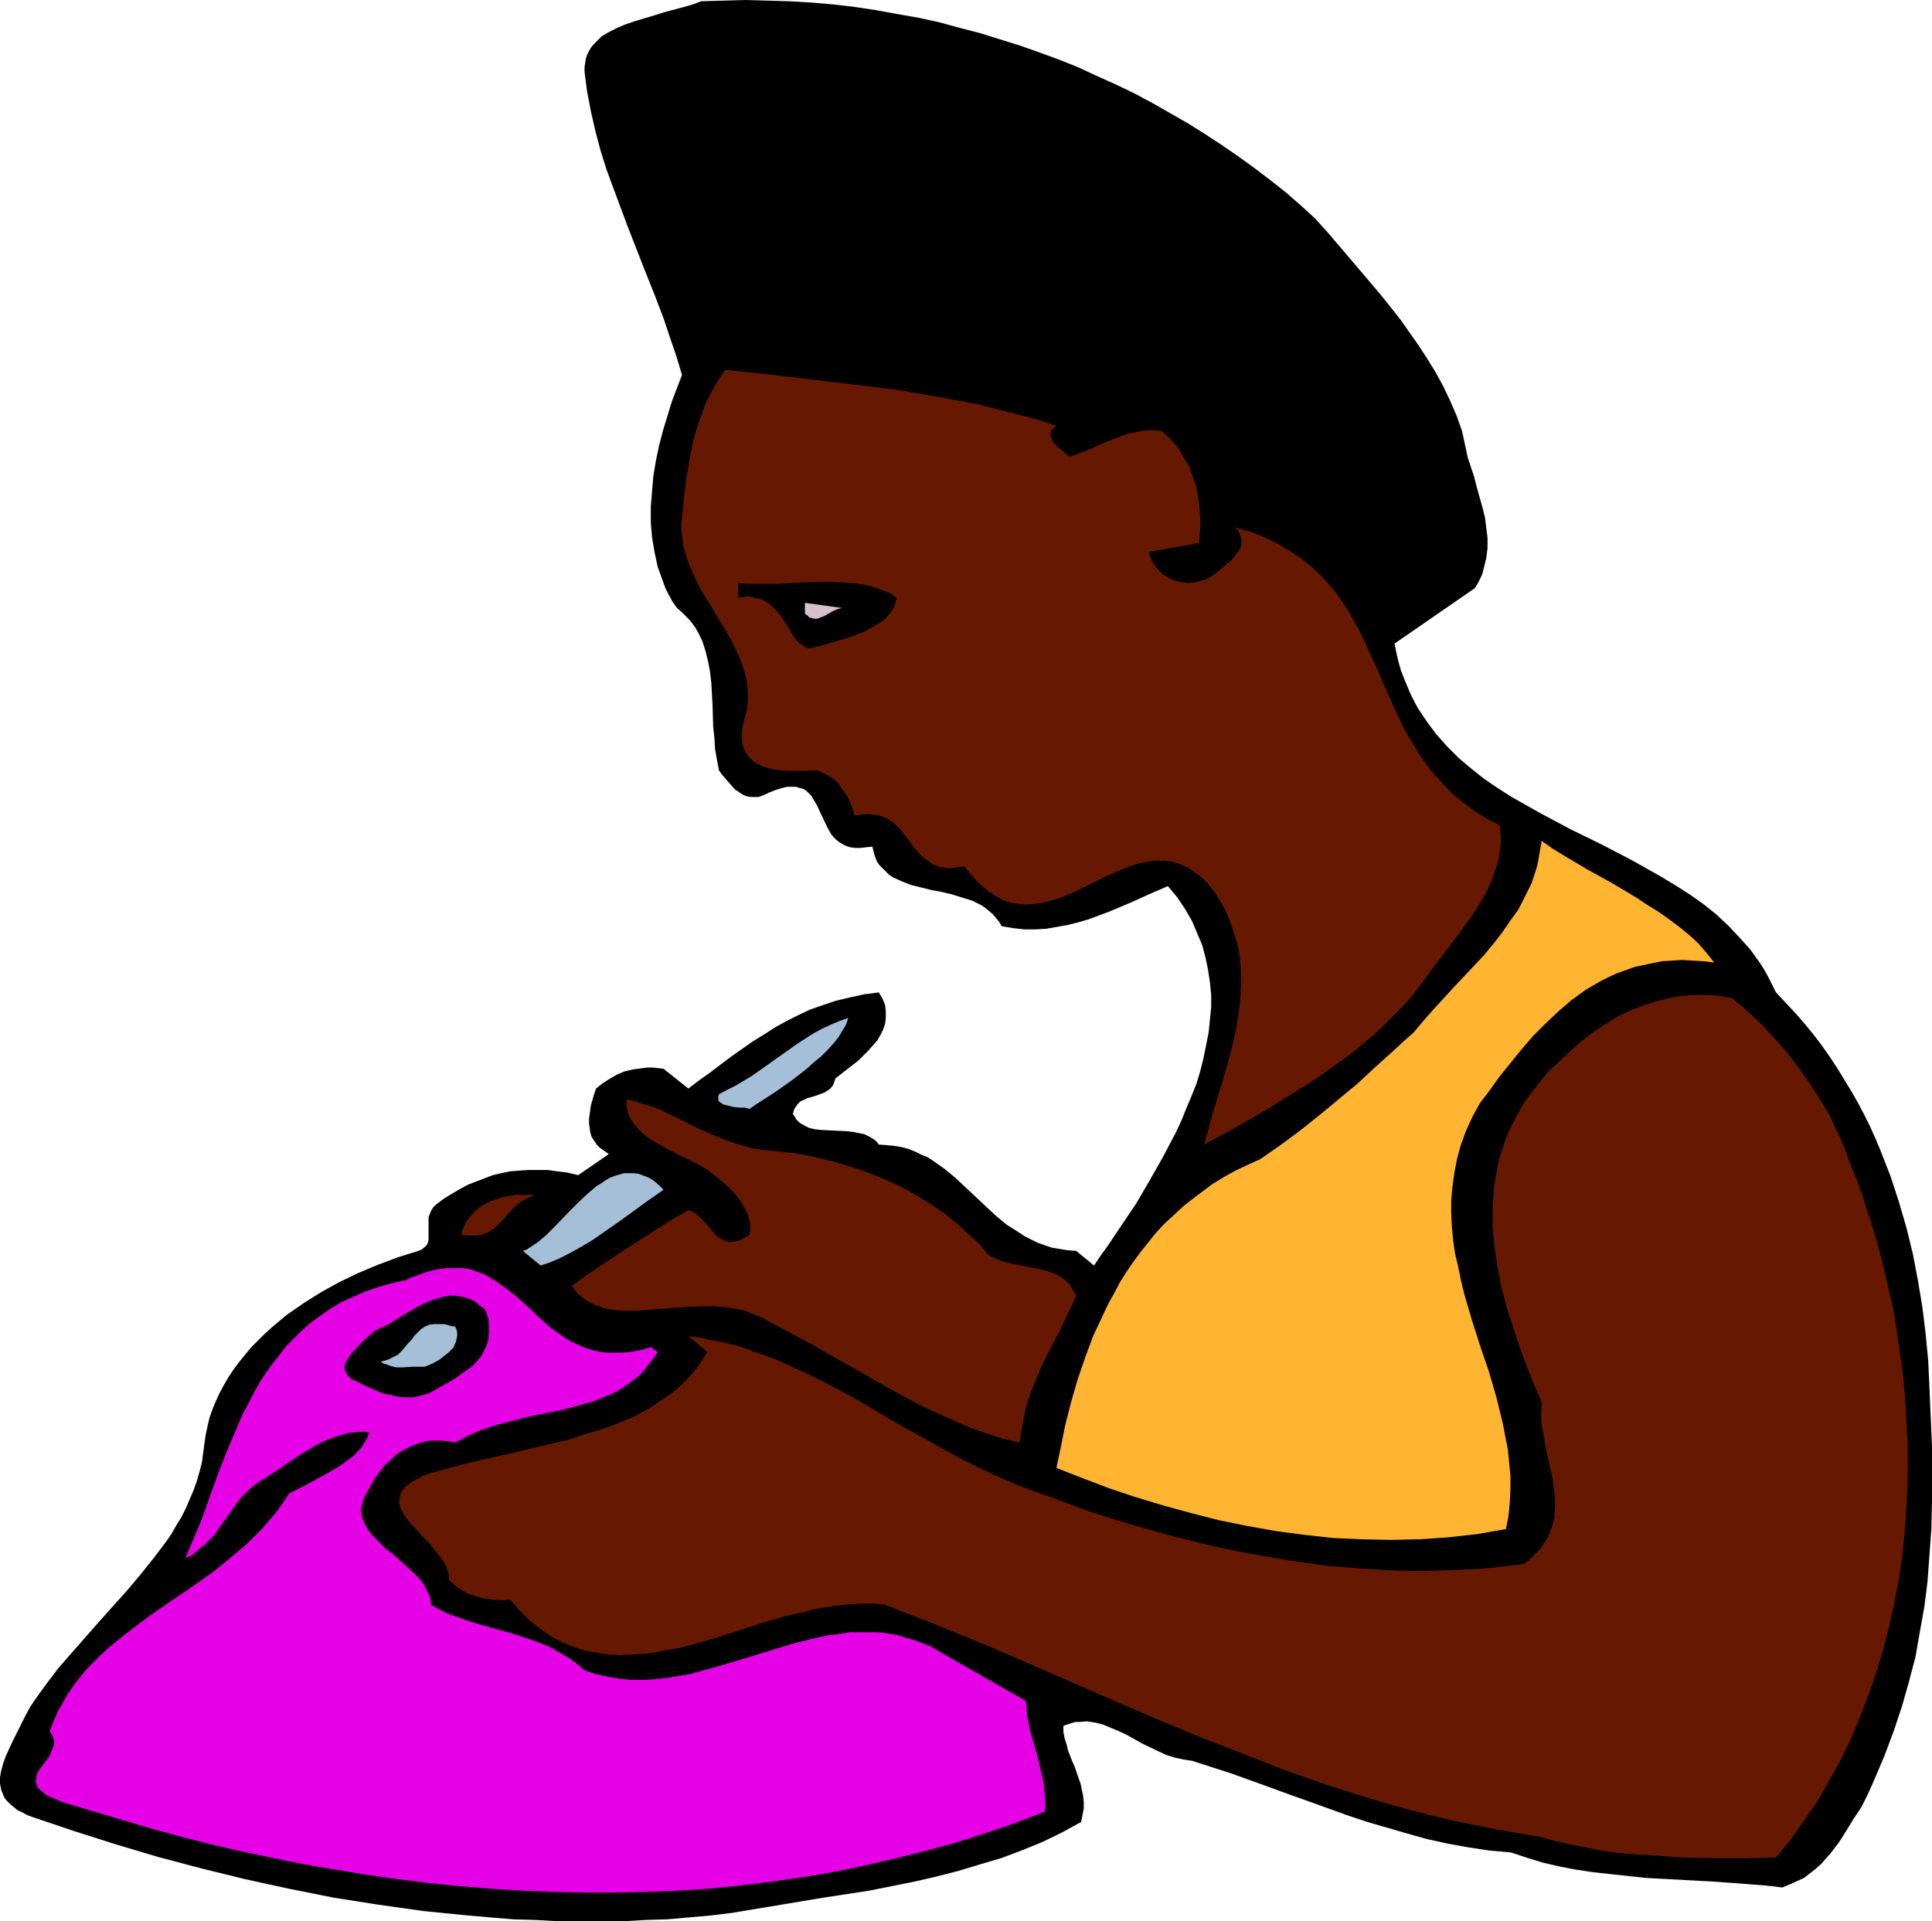 <?xml version="1.0" encoding="UTF-8" standalone="no"?>
<svg
   version="1.0"
   width="129.724mm"
   height="129.011mm"
   id="svg14"
   sodipodi:docname="Pottery 08.wmf"
   xmlns:inkscape="http://www.inkscape.org/namespaces/inkscape"
   xmlns:sodipodi="http://sodipodi.sourceforge.net/DTD/sodipodi-0.dtd"
   xmlns="http://www.w3.org/2000/svg"
   xmlns:svg="http://www.w3.org/2000/svg">
  <sodipodi:namedview
     id="namedview14"
     pagecolor="#ffffff"
     bordercolor="#000000"
     borderopacity="0.25"
     inkscape:showpageshadow="2"
     inkscape:pageopacity="0.0"
     inkscape:pagecheckerboard="0"
     inkscape:deskcolor="#d1d1d1"
     inkscape:document-units="mm" />
  <defs
     id="defs1">
    <pattern
       id="WMFhbasepattern"
       patternUnits="userSpaceOnUse"
       width="6"
       height="6"
       x="0"
       y="0" />
  </defs>
  <path
     style="fill:#000000;fill-opacity:1;fill-rule:evenodd;stroke:none"
     d="m 371.033,109.379 0.485,2.262 0.485,2.262 0.485,2.262 0.808,2.423 0.808,2.423 0.646,2.585 1.454,5.17 0.646,2.585 0.323,2.585 0.323,2.585 v 2.585 l -0.323,2.585 -0.646,2.585 -0.323,1.293 -0.485,1.131 -0.646,1.293 -0.808,1.293 -20.362,14.056 0.485,2.423 0.485,2.1 0.646,2.262 0.808,2.1 0.808,1.939 0.808,1.939 0.97,1.939 0.97,1.777 2.262,3.393 2.424,3.231 2.747,3.07 2.909,2.908 3.07,2.585 3.232,2.585 3.555,2.423 3.555,2.262 3.717,2.1 3.717,2.1 7.595,4.039 7.918,3.878 7.757,4.039 3.717,2.1 3.717,2.1 3.717,2.262 3.555,2.262 3.394,2.423 3.232,2.585 3.07,2.908 2.747,2.908 2.747,3.07 2.424,3.393 1.131,1.777 0.97,1.777 0.97,1.939 0.97,1.939 2.424,2.585 2.424,2.585 2.262,2.585 2.262,2.747 2.101,2.747 1.939,2.747 1.939,2.908 1.778,2.908 1.778,2.908 1.778,3.07 1.616,3.07 1.454,2.908 1.454,3.231 1.293,3.07 2.586,6.624 2.101,6.463 1.939,6.624 1.616,6.624 1.293,6.786 1.131,6.786 0.808,6.624 0.646,6.786 0.323,6.786 0.323,7.594 0.323,7.432 v 7.109 7.109 l -0.162,6.786 -0.485,6.624 -0.485,6.624 -0.808,6.463 -1.131,6.301 -1.131,6.463 -1.616,6.139 -1.778,6.301 -2.101,6.301 -2.424,6.463 -2.747,6.463 -1.454,3.231 -1.616,3.231 -1.939,2.908 -1.778,2.908 -1.939,3.07 -2.101,2.747 -1.293,1.454 -1.131,1.293 -1.454,1.293 -1.454,1.131 -1.454,1.131 -1.778,0.808 -1.778,0.808 -1.939,0.808 -4.04,-0.485 -4.202,-0.323 -4.202,-0.323 -4.363,-0.323 -8.888,-0.485 -8.888,-0.485 -9.05,-0.969 -4.363,-0.485 -4.363,-0.646 -4.202,-0.808 -4.202,-0.969 -4.202,-1.293 -3.878,-1.293 -5.494,-0.485 -5.333,-0.808 -5.333,-0.969 -5.171,-1.131 -5.171,-1.454 -5.01,-1.454 -5.01,-1.454 -4.848,-1.616 -9.858,-3.554 -5.01,-1.777 -4.848,-1.777 -9.858,-3.554 -5.01,-1.616 -5.01,-1.616 -2.101,-0.323 -2.262,-0.485 -2.101,-0.646 -2.101,-0.969 -4.04,-1.939 -4.04,-2.262 -2.101,-0.969 -1.939,-0.808 -1.939,-0.808 -1.939,-0.485 -2.101,-0.323 -1.939,0.162 h -0.97 l -1.131,0.323 -0.97,0.323 -0.97,0.323 v 1.616 l 0.323,1.616 0.485,1.454 0.323,1.454 1.131,2.908 0.646,1.454 0.485,1.454 0.97,2.747 0.323,1.616 0.323,1.454 0.162,1.616 v 1.616 l -0.323,1.616 -0.323,1.777 -5.01,2.747 -5.01,2.423 -5.171,2.1 -5.171,1.939 -5.494,1.616 -5.333,1.616 -5.656,1.454 -5.656,1.293 -5.656,1.131 -5.656,1.131 -11.635,1.777 -23.27,3.878 -5.333,0.646 -5.494,0.485 -5.494,0.485 -5.494,0.162 -5.494,0.323 h -5.656 -5.656 -5.494 l -5.818,-0.323 -5.494,-0.162 -5.818,-0.485 -5.656,-0.485 -11.312,-1.131 -11.474,-1.616 -11.312,-1.777 -11.312,-2.262 L 62.216,476.938 51.066,474.191 40.077,471.283 29.25,468.052 18.584,464.659 8.08,461.104 6.787,460.62 5.656,459.973 4.525,459.489 3.555,458.681 2.747,458.035 2.101,457.388 1.454,456.742 0.97,455.934 0.646,455.126 0.323,454.319 0,452.703 v -1.616 l 0.323,-1.777 0.485,-1.777 0.646,-1.777 1.616,-3.554 1.778,-3.554 0.808,-1.616 0.808,-1.616 1.131,-2.1 1.293,-1.939 2.909,-4.039 3.07,-4.039 3.394,-3.878 6.949,-7.917 7.11,-7.917 3.394,-4.039 3.232,-4.039 3.07,-4.039 1.454,-2.1 1.293,-2.262 1.293,-2.1 1.131,-2.262 0.97,-2.262 0.97,-2.262 0.808,-2.262 0.646,-2.262 0.646,-2.423 0.323,-2.423 0.323,-2.423 0.323,-2.262 0.485,-2.262 0.485,-2.1 0.808,-2.262 0.808,-1.939 0.97,-2.1 1.131,-2.1 1.131,-1.939 1.293,-1.939 1.454,-1.939 1.454,-1.777 1.454,-1.777 1.778,-1.777 1.778,-1.777 1.778,-1.616 1.939,-1.616 1.939,-1.616 4.202,-2.908 4.363,-2.747 4.686,-2.585 4.686,-2.262 5.01,-2.1 5.171,-1.939 5.171,-1.616 0.808,-0.323 0.808,-0.646 0.485,-0.485 0.323,-0.646 0.162,-0.808 v -0.646 -1.616 -1.777 -1.616 l 0.323,-0.808 0.323,-0.808 0.485,-0.808 0.808,-0.808 1.939,-1.454 2.101,-1.293 1.939,-1.131 2.101,-1.131 2.101,-0.808 2.101,-0.808 2.101,-0.808 2.101,-0.485 2.262,-0.485 2.262,-0.162 2.262,-0.162 h 2.424 2.586 l 2.424,0.323 2.586,0.323 2.747,0.646 7.757,-5.332 -1.131,-0.808 -1.131,-0.808 -0.808,-0.808 -0.646,-0.969 -0.646,-0.969 -0.323,-1.131 -0.162,-1.131 -0.162,-1.131 v -1.131 l 0.162,-1.293 0.323,-2.262 0.646,-2.262 0.646,-1.939 1.616,-1.293 1.778,-1.131 1.939,-1.131 1.939,-0.808 2.101,-0.485 2.424,-0.323 1.293,-0.162 h 1.293 l 1.454,0.162 1.293,0.162 6.302,5.008 2.747,-2.1 2.747,-1.939 2.747,-2.1 2.586,-1.939 5.494,-3.878 2.909,-1.777 2.747,-1.777 2.909,-1.616 2.909,-1.454 3.07,-1.454 3.232,-1.131 3.394,-1.131 3.394,-0.808 3.717,-0.808 3.717,-0.485 0.97,1.616 0.646,1.616 0.162,1.616 v 1.616 l -0.162,1.454 -0.485,1.454 -0.646,1.293 -0.808,1.454 -1.131,1.293 -1.131,1.293 -1.293,1.293 -1.293,1.293 -2.909,2.262 -2.909,2.262 -0.323,0.969 -0.323,0.808 -0.646,0.808 -0.646,0.485 -0.808,0.485 -0.808,0.323 -1.778,0.646 -1.778,0.485 -0.97,0.485 -0.808,0.323 -0.646,0.646 -0.485,0.646 -0.485,0.808 -0.323,1.131 0.485,0.646 0.323,0.646 0.97,0.969 1.131,0.646 1.293,0.646 1.454,0.323 1.454,0.162 3.232,0.162 3.232,0.162 1.616,0.162 1.616,0.323 1.454,0.323 1.293,0.646 1.293,0.808 0.485,0.485 0.485,0.646 2.101,0.162 1.778,0.162 1.939,0.323 1.778,0.485 1.616,0.646 1.616,0.808 1.616,0.646 1.454,0.969 2.747,1.939 2.747,2.262 2.586,2.423 5.171,4.847 2.586,2.423 2.747,2.262 3.07,1.939 1.454,0.969 1.616,0.808 1.616,0.808 1.778,0.646 1.939,0.646 1.939,0.323 1.939,0.323 2.262,0.162 v 0 l 4.525,3.716 1.616,-2.423 1.778,-2.423 3.555,-5.332 3.717,-5.493 3.394,-5.816 3.394,-5.978 3.232,-6.139 1.454,-3.07 1.293,-3.231 1.293,-3.07 1.293,-3.231 0.97,-3.231 0.808,-3.231 0.646,-3.231 0.646,-3.231 0.323,-3.231 0.323,-3.231 v -3.07 l -0.323,-3.231 -0.485,-3.231 -0.646,-3.07 -0.808,-3.07 -1.293,-3.07 -1.293,-3.07 -1.778,-3.07 -1.939,-2.908 -2.424,-2.908 -4.848,2.1 -5.01,2.262 -5.01,2.1 -2.586,0.969 -2.586,0.969 -2.747,0.808 -2.586,0.646 -2.747,0.485 -2.747,0.485 -2.747,0.162 h -2.747 l -2.909,-0.323 -2.909,-0.485 -0.646,-1.131 -0.808,-0.969 -0.808,-0.969 -0.97,-0.808 -0.97,-0.808 -0.97,-0.646 -2.262,-1.131 -2.586,-0.808 -2.586,-0.808 -2.747,-0.646 -2.586,-0.485 -2.586,-0.646 -2.586,-0.646 -2.424,-0.969 -2.101,-0.969 -0.97,-0.646 -0.808,-0.808 -0.808,-0.808 -0.808,-0.808 -0.646,-0.969 -0.485,-1.293 -0.323,-1.131 -0.323,-1.293 -1.616,0.162 -1.454,0.162 h -1.293 l -1.293,-0.162 -0.97,-0.323 -0.97,-0.485 -0.808,-0.485 -0.808,-0.646 -0.646,-0.646 -0.646,-0.808 -0.97,-1.777 -1.778,-3.716 -0.808,-1.777 -0.97,-1.616 -0.485,-0.808 -0.646,-0.646 -0.646,-0.646 -0.808,-0.485 -0.808,-0.162 -0.97,-0.323 h -1.131 -1.131 l -1.293,0.323 -1.616,0.485 -1.616,0.646 -1.778,0.808 -0.97,0.323 h -1.131 -0.808 l -0.97,-0.162 -0.808,-0.323 -0.808,-0.485 -1.454,-0.969 -1.131,-1.293 -1.131,-1.293 -0.97,-1.131 -0.485,-0.646 -0.323,-0.485 -0.485,-2.585 -0.485,-2.747 -0.162,-2.747 -0.323,-2.908 -0.162,-5.655 -0.323,-5.655 -0.323,-2.747 -0.485,-2.585 -0.646,-2.585 -0.808,-2.585 -1.131,-2.262 -0.646,-1.131 -0.808,-1.131 -0.808,-0.969 -0.97,-0.969 -0.97,-0.969 -1.131,-0.969 -1.131,-1.616 -0.97,-1.777 -0.808,-1.616 -0.646,-1.777 -0.646,-1.777 -0.646,-1.777 -0.808,-3.716 -0.646,-3.878 -0.323,-3.716 v -4.039 l 0.323,-3.878 0.323,-3.878 0.646,-3.878 0.808,-3.878 0.97,-3.716 1.131,-3.716 1.131,-3.716 1.293,-3.393 1.293,-3.393 -1.454,-4.847 -1.616,-4.685 -1.616,-4.847 -1.778,-4.685 -3.717,-9.371 -3.717,-9.532 -3.555,-9.532 -1.778,-4.847 -1.454,-4.685 -1.293,-4.847 -1.131,-5.008 -0.97,-5.008 -0.646,-5.008 v -1.293 l 0.162,-0.969 0.162,-1.131 0.323,-0.969 0.485,-0.969 0.485,-0.808 0.646,-0.808 0.646,-0.646 1.454,-1.454 1.939,-1.131 1.939,-0.969 2.262,-0.969 2.424,-0.808 4.848,-1.454 2.586,-0.808 4.848,-1.293 2.262,-0.646 2.101,-0.808 5.656,-0.162 L 189.233,0 l 5.656,0.162 5.494,0.162 5.494,0.323 5.656,0.485 5.494,0.646 5.333,0.808 5.333,0.969 5.494,0.969 5.171,1.131 5.333,1.454 5.01,1.293 5.171,1.616 5.171,1.616 5.01,1.777 4.848,1.777 4.848,1.939 4.848,2.262 4.686,2.1 4.686,2.262 4.525,2.423 4.525,2.585 4.525,2.585 4.363,2.747 4.202,2.747 4.202,2.908 4.04,2.908 4.04,3.07 3.878,3.07 3.717,3.231 3.717,3.393 3.07,3.393 2.909,3.393 2.747,3.231 2.747,3.231 2.747,3.231 2.586,3.07 2.586,3.231 2.424,3.07 2.262,3.231 2.262,3.231 2.101,3.231 2.101,3.393 1.939,3.554 1.778,3.716 1.616,3.716 z"
     id="path1" />
  <path
     style="fill:#000000;fill-opacity:1;fill-rule:evenodd;stroke:none"
     d="m 288.617,31.02 3.717,2.1 3.717,2.262 3.555,2.262 3.717,2.423 3.555,2.585 3.555,2.423 3.394,2.747 3.394,2.747 3.394,2.747 3.394,2.908 3.232,2.908 3.232,3.07 3.07,3.07 3.07,3.231 2.909,3.231 2.747,3.231 2.747,3.393 2.586,3.393 2.586,3.393 2.424,3.554 2.262,3.393 2.101,3.716 1.939,3.554 1.778,3.716 1.778,3.716 1.454,3.716 1.454,3.878 1.131,3.716 0.97,3.878 0.97,3.878 0.485,4.039 0.646,3.878 v 1.939 l -0.162,1.939 -0.162,1.777 -0.485,1.616 -0.808,1.454 -0.646,1.454 -0.97,1.131 -1.131,1.293 -1.293,1.131 -1.293,0.969 -1.454,1.131 -1.616,0.969 -1.616,0.969 -1.778,0.969 -3.878,1.777 -4.202,-3.878 -4.202,-3.878 -4.525,-3.716 -4.686,-3.554 -4.848,-3.716 -5.171,-3.393 -5.494,-3.554 -2.909,-1.939 -2.909,-1.777 -0.485,-1.777 -0.485,-2.1 -0.97,-2.262 -0.97,-2.262 -1.293,-2.262 -1.454,-2.262 -1.616,-1.939 -1.778,-1.939 -0.97,-1.293 -0.97,-0.969 -1.293,-0.969 -1.131,-0.808 -1.293,-0.646 -1.293,-0.485 -1.454,-0.485 -1.454,-0.323 -2.909,-0.485 h -2.747 -2.586 -2.424 l -0.808,0.969 -0.808,0.808 -0.97,0.485 -0.808,0.162 h -0.808 l -0.808,-0.162 -0.808,-0.323 -0.808,-0.323 -1.778,-1.131 -1.778,-0.969 -0.808,-0.323 -0.97,-0.323 -0.97,-0.162 h -0.97 l -5.333,-1.939 -5.494,-1.616 -5.494,-1.454 -5.818,-1.131 -5.818,-1.131 -5.818,-0.969 -5.979,-0.969 -6.141,-0.646 -11.958,-1.293 -11.797,-0.969 -5.656,-0.323 -5.818,-0.485 -5.494,-0.485 -5.333,-0.485 -0.97,-4.524 -1.293,-4.362 -1.293,-4.362 -1.616,-4.201 -1.778,-4.201 -1.778,-4.201 -1.939,-4.201 -1.778,-4.201 -1.778,-4.201 -1.778,-4.201 -1.616,-4.201 -1.293,-4.362 -1.131,-4.524 -0.97,-4.524 -0.323,-2.262 -0.162,-2.262 -0.162,-2.423 -0.162,-2.423 3.717,-2.423 3.878,-2.1 3.878,-1.777 4.04,-1.616 3.878,-1.131 4.202,-0.969 4.04,-0.646 4.202,-0.485 4.202,-0.323 h 4.202 l 4.202,0.162 4.363,0.323 4.363,0.485 4.202,0.808 4.363,0.808 4.363,0.969 4.363,0.969 4.202,1.293 8.726,2.585 8.565,2.908 8.403,2.908 8.403,3.231 8.242,2.908 7.757,2.747 4.04,1.293 z"
     id="path2" />
  <path
     style="fill:#661900;fill-opacity:1;fill-rule:evenodd;stroke:none"
     d="m 268.094,108.086 -0.646,0.485 -0.485,0.485 -0.323,0.485 v 0.646 0.485 l 0.162,0.485 0.162,0.485 0.323,0.646 0.97,0.969 1.131,0.969 0.97,0.808 0.97,0.808 1.293,-0.323 1.293,-0.485 2.586,-0.969 2.747,-1.293 2.747,-1.131 2.909,-1.131 1.616,-0.485 1.616,-0.323 1.616,-0.323 1.616,-0.162 h 1.616 l 1.778,0.162 1.454,1.293 1.293,1.293 1.293,1.454 0.97,1.616 0.97,1.616 0.97,1.616 0.646,1.777 0.646,1.777 0.646,1.939 0.323,1.939 0.323,1.939 0.162,1.939 0.162,1.939 v 2.1 l -0.162,2.1 -0.162,2.1 -12.766,2.262 0.323,1.131 0.485,1.131 0.646,0.969 0.646,0.969 0.808,0.808 0.808,0.808 0.97,0.485 0.97,0.646 0.97,0.323 1.131,0.323 1.293,0.162 1.131,0.162 1.293,-0.162 1.293,-0.323 1.454,-0.323 1.293,-0.646 1.778,-1.293 1.778,-1.454 1.778,-1.454 0.646,-0.808 0.646,-0.808 0.646,-0.808 0.485,-0.808 0.162,-0.808 0.162,-0.969 -0.162,-0.808 -0.323,-0.969 -0.485,-0.969 -0.808,-0.808 1.939,0.646 1.939,0.485 3.717,1.454 3.232,1.616 3.07,1.777 2.909,1.939 2.424,1.939 2.424,2.262 2.101,2.262 1.939,2.262 1.778,2.585 1.616,2.423 1.454,2.747 1.454,2.585 1.293,2.747 2.586,5.655 2.424,5.655 2.586,5.655 1.293,2.908 1.454,2.747 1.616,2.585 1.616,2.747 1.778,2.585 1.939,2.423 2.262,2.423 2.262,2.423 2.747,2.262 2.747,2.1 3.07,1.939 3.555,1.777 0.162,1.454 0.162,1.454 v 1.454 l -0.162,1.293 -0.323,2.747 -0.808,2.747 -0.97,2.747 -1.131,2.585 -1.454,2.585 -1.454,2.423 -1.778,2.585 -1.778,2.423 -3.717,5.008 -3.717,4.847 -1.778,2.423 -1.778,2.423 -2.586,3.231 -2.747,2.908 -2.909,2.908 -3.07,2.908 -3.07,2.585 -3.394,2.747 -3.394,2.423 -3.394,2.423 -3.555,2.423 -3.717,2.262 -7.272,4.524 -7.595,4.362 -7.757,4.201 2.262,-8.24 2.586,-8.401 1.131,-4.039 1.131,-4.201 0.97,-4.201 0.646,-4.039 0.485,-4.201 0.162,-4.201 v -1.939 l -0.162,-2.1 -0.162,-1.939 -0.323,-2.1 -0.485,-1.939 -0.646,-2.1 -0.646,-1.939 -0.808,-2.1 -0.808,-1.939 -1.131,-1.939 -1.293,-2.1 -1.454,-1.939 -0.808,-0.969 -0.97,-0.969 -0.97,-0.808 -0.97,-0.646 -1.778,-1.293 -1.939,-0.808 -1.939,-0.646 -1.939,-0.323 h -1.939 l -1.778,0.162 -2.101,0.323 -1.778,0.485 -1.939,0.646 -1.939,0.808 -4.04,1.777 -3.878,1.939 -4.04,1.939 -1.939,0.808 -1.939,0.808 -1.939,0.485 -1.939,0.485 -2.101,0.323 -1.939,0.162 -1.939,-0.162 -1.939,-0.323 -2.101,-0.646 -1.939,-1.131 -1.939,-1.293 -0.97,-0.808 -0.97,-0.808 -0.97,-0.969 -0.97,-1.131 -0.97,-1.131 -0.97,-1.293 -1.454,0.162 -1.293,0.162 -1.293,0.162 -1.131,-0.162 -0.97,-0.162 -0.97,-0.323 -0.97,-0.323 -0.808,-0.646 -1.454,-0.969 -1.293,-1.293 -1.293,-1.454 -1.131,-1.616 -1.131,-1.454 -1.131,-1.454 -1.293,-1.293 -1.454,-1.131 -0.97,-0.485 -0.808,-0.323 -0.97,-0.323 -0.97,-0.162 -1.293,-0.162 h -1.131 l -1.293,0.162 -1.454,0.162 -0.485,-1.616 -0.646,-1.777 -0.808,-1.616 -1.131,-1.616 -1.131,-1.616 -1.454,-1.293 -1.778,-0.969 -0.97,-0.485 -0.97,-0.485 -3.717,0.162 h -3.717 l -1.778,-0.162 -1.616,-0.162 -1.616,-0.323 -1.454,-0.485 -1.454,-0.646 -1.131,-0.808 -0.97,-0.969 -0.808,-1.131 -0.646,-1.454 -0.162,-0.808 -0.162,-0.808 v -0.969 -0.969 l 0.162,-1.131 0.162,-1.131 0.485,-1.777 0.485,-1.777 0.162,-1.777 0.162,-1.777 -0.162,-1.616 -0.162,-1.777 -0.323,-1.616 -0.485,-1.616 -0.485,-1.616 -0.646,-1.616 -1.454,-3.07 -1.616,-3.07 -1.939,-3.07 -1.778,-3.07 -1.939,-3.07 -1.778,-3.07 -1.454,-3.231 -1.293,-3.231 -0.485,-1.777 -0.485,-1.616 -0.162,-1.777 -0.323,-1.777 v -1.777 l 0.162,-1.777 0.485,-5.008 0.646,-5.008 0.808,-4.847 0.97,-4.847 0.646,-2.262 0.808,-2.423 0.808,-2.262 0.808,-2.262 1.131,-2.1 1.131,-2.262 1.293,-2.1 1.454,-2.1 10.827,1.131 10.827,1.293 10.827,1.293 10.666,1.293 10.504,1.777 5.171,0.969 5.171,0.969 5.171,1.293 5.01,1.293 5.01,1.293 z"
     id="path3" />
  <path
     style="fill:#000000;fill-opacity:1;fill-rule:evenodd;stroke:none"
     d="m 227.533,151.709 -0.323,1.454 -0.485,1.293 -0.808,1.131 -0.97,1.131 -1.131,0.969 -1.454,0.969 -1.454,0.808 -1.454,0.808 -3.394,1.293 -3.555,1.131 -1.778,0.485 -1.616,0.485 -3.232,0.808 h -0.646 -0.485 l -0.808,-0.485 -0.97,-0.646 -0.808,-0.808 -0.808,-1.131 -0.646,-1.131 -0.808,-1.293 -0.97,-1.454 -0.808,-1.293 -1.131,-1.293 -1.131,-1.131 -1.293,-0.969 -1.454,-0.808 -0.808,-0.162 -0.97,-0.162 -0.808,-0.323 h -0.97 l -1.131,0.162 -1.131,0.162 v -3.716 l 2.586,0.162 h 2.586 5.333 l 2.747,-0.162 2.747,-0.162 5.333,-0.162 h 2.586 l 2.586,0.162 2.586,0.162 2.424,0.323 2.424,0.485 2.101,0.808 2.262,0.808 z"
     id="path4" />
  <path
     style="fill:#d8bfcc;fill-opacity:1;fill-rule:evenodd;stroke:none"
     d="m 213.635,154.294 -1.131,0.323 -1.131,0.485 -1.131,0.646 -1.131,0.646 -1.293,0.485 -0.485,0.162 h -0.646 l -0.646,-0.162 -0.646,-0.162 -0.485,-0.485 -0.646,-0.485 v -2.747 z"
     id="path5" />
  <path
     style="fill:#ffb532;fill-opacity:1;fill-rule:evenodd;stroke:none"
     d="m 435.027,244.285 -2.747,-0.323 -2.747,-0.162 -2.586,-0.162 -2.586,0.162 -2.586,0.162 -2.424,0.485 -2.262,0.485 -2.262,0.485 -2.262,0.808 -2.262,0.808 -2.101,0.969 -1.939,0.969 -1.939,1.131 -1.939,1.131 -1.778,1.293 -1.778,1.293 -3.394,2.908 -3.232,3.07 -3.232,3.231 -2.909,3.393 -2.747,3.393 -2.747,3.393 -2.424,3.393 -2.586,3.393 -1.939,3.554 -1.616,3.554 -1.293,3.554 -0.97,3.554 -0.646,3.393 -0.485,3.554 -0.323,3.393 v 3.393 l 0.162,3.393 0.323,3.393 0.485,3.393 0.808,3.393 0.646,3.231 0.808,3.393 1.939,6.624 2.101,6.624 2.262,6.624 1.939,6.624 1.616,6.624 0.646,3.393 0.646,3.231 0.323,3.393 0.323,3.231 v 3.393 l -0.162,3.393 -0.323,3.393 -0.646,3.393 -3.717,0.646 -3.717,0.646 -7.272,0.808 -7.272,0.485 -7.272,0.162 -7.434,-0.162 -7.272,-0.323 -7.272,-0.808 -7.272,-0.969 -7.272,-1.293 -7.11,-1.454 -6.949,-1.777 -7.11,-1.939 -6.949,-2.1 -6.787,-2.262 -6.787,-2.585 -6.626,-2.585 1.131,-5.332 1.131,-5.655 1.454,-5.655 1.616,-5.655 1.939,-5.655 2.101,-5.655 2.586,-5.493 1.293,-2.747 1.454,-2.585 1.454,-2.747 1.616,-2.585 1.778,-2.585 1.778,-2.423 1.939,-2.423 1.939,-2.423 2.101,-2.262 2.262,-2.1 2.424,-2.262 2.424,-1.939 2.586,-1.939 2.586,-1.939 2.909,-1.777 2.909,-1.616 3.07,-1.454 3.232,-1.454 5.333,-3.716 5.01,-3.716 4.848,-3.878 4.686,-3.878 4.686,-3.878 4.525,-4.201 4.848,-4.362 2.424,-2.262 2.586,-2.262 2.424,-2.908 2.424,-2.747 5.171,-5.655 5.171,-5.493 2.586,-2.747 2.424,-2.908 2.262,-2.908 2.101,-3.07 2.101,-2.908 1.616,-3.231 1.616,-3.231 1.131,-3.393 0.485,-1.777 0.323,-1.939 0.323,-1.777 0.323,-1.939 2.747,1.939 2.909,1.777 5.979,3.554 6.141,3.393 5.979,3.554 2.909,1.939 2.909,1.777 2.747,1.939 2.586,1.939 2.586,2.1 2.262,2.1 2.101,2.423 z"
     id="path6" />
  <path
     style="fill:#661900;fill-opacity:1;fill-rule:evenodd;stroke:none"
     d="m 469.124,294.208 2.101,5.17 1.778,5.17 1.778,5.493 1.616,5.332 1.454,5.493 1.293,5.655 1.293,5.655 0.97,5.816 0.808,5.816 0.808,5.816 0.485,5.655 0.323,5.978 0.323,5.978 v 5.816 l -0.162,5.978 -0.323,5.816 -0.485,5.978 -0.646,5.816 -0.97,5.816 -1.131,5.816 -1.293,5.655 -1.454,5.655 -1.778,5.655 -1.939,5.493 -2.101,5.493 -2.262,5.332 -2.586,5.332 -2.909,5.17 -2.909,5.17 -3.394,4.847 -3.394,4.847 -3.717,4.524 -7.757,0.162 h -7.757 l -7.757,-0.162 -7.434,-0.485 -7.434,-0.485 -3.717,-0.485 -3.555,-0.485 -3.555,-0.808 -3.555,-0.646 -3.555,-0.808 -3.394,-0.969 -5.656,-0.969 -5.656,-0.969 -5.656,-1.131 -5.494,-1.131 -5.494,-1.293 -5.494,-1.454 -5.333,-1.454 -5.494,-1.616 -10.666,-3.393 -10.504,-3.716 -10.342,-4.039 -10.342,-4.039 -10.181,-4.201 -10.181,-4.362 -20.038,-8.724 -10.019,-4.362 -10.019,-4.201 -10.019,-4.039 -10.019,-3.878 -2.909,-0.323 h -2.909 l -3.07,0.162 -3.07,0.323 -3.07,0.485 -3.07,0.485 -3.07,0.808 -3.07,0.646 -6.302,1.777 -12.443,4.039 -6.302,1.777 -3.07,0.808 -3.07,0.485 -3.07,0.646 -2.909,0.323 -3.07,0.162 -2.909,0.162 -3.07,-0.162 -2.909,-0.485 -2.747,-0.485 -2.909,-0.969 -2.909,-1.131 -2.747,-1.454 -2.586,-1.777 -1.454,-1.131 -1.293,-0.969 -1.293,-1.293 -1.293,-1.293 -1.293,-1.454 -1.293,-1.454 -2.262,0.162 -2.101,-0.162 -2.262,-0.323 -1.939,-0.485 -1.939,-0.646 -1.778,-0.969 -1.616,-1.131 -1.616,-1.454 v -0.969 l -0.162,-0.969 -0.323,-0.808 -0.323,-0.969 -1.131,-1.777 -1.454,-1.777 -1.454,-1.939 -1.778,-1.777 -1.616,-1.777 -1.616,-1.777 -1.293,-1.616 -0.485,-0.808 -0.485,-0.969 -0.323,-0.808 -0.162,-0.808 v -0.808 l 0.162,-0.808 0.162,-0.808 0.485,-0.808 0.646,-0.808 0.808,-0.646 1.131,-0.808 1.293,-0.646 1.454,-0.808 1.939,-0.646 4.686,-1.293 4.848,-1.293 10.019,-2.262 10.181,-2.423 5.01,-1.131 4.848,-1.616 4.848,-1.454 4.525,-1.777 2.262,-0.969 2.101,-1.131 2.101,-1.131 1.939,-1.293 1.939,-1.293 1.939,-1.293 1.616,-1.454 1.778,-1.616 1.454,-1.616 1.454,-1.777 1.293,-1.939 1.293,-1.939 -4.848,-4.039 2.747,0.323 2.747,0.646 2.909,0.485 2.747,0.646 2.747,0.808 2.586,0.969 5.494,1.939 5.333,2.423 5.171,2.423 5.333,2.747 5.333,2.908 10.342,6.139 10.504,5.816 5.333,2.908 5.494,2.747 5.333,2.423 5.494,2.262 7.272,2.585 7.272,2.747 7.434,2.423 7.595,2.262 7.595,2.1 7.757,1.939 7.918,1.777 7.918,1.454 7.918,1.293 8.08,1.131 8.242,0.646 8.242,0.485 8.08,0.162 8.403,-0.323 4.202,-0.162 4.04,-0.323 4.202,-0.485 4.202,-0.485 1.454,-1.131 1.131,-1.131 1.131,-1.131 0.97,-1.293 0.808,-1.131 0.646,-1.131 0.485,-1.293 0.485,-1.131 0.323,-1.131 0.323,-1.293 0.162,-2.423 v -2.585 l -0.323,-2.423 -0.323,-2.585 -0.646,-2.747 -1.131,-5.332 -0.485,-2.747 -0.485,-2.747 -0.162,-2.747 0.162,-2.908 -1.939,-4.524 -1.939,-4.847 -1.778,-4.847 -1.616,-5.008 -1.616,-4.847 -1.293,-5.008 -0.97,-5.008 -0.808,-5.17 -0.485,-5.008 v -2.585 -2.423 l 0.162,-2.585 0.162,-2.423 0.323,-2.423 0.485,-2.423 0.485,-2.585 0.808,-2.423 0.808,-2.423 0.97,-2.423 1.131,-2.262 1.293,-2.423 1.293,-2.262 1.616,-2.262 2.262,-2.908 2.424,-2.908 2.747,-2.585 2.747,-2.585 2.747,-2.423 2.909,-2.262 3.232,-2.1 3.07,-1.939 3.394,-1.616 3.394,-1.293 3.555,-1.131 3.555,-0.808 1.778,-0.323 1.939,-0.162 1.778,-0.162 h 1.939 1.939 l 1.939,0.162 1.939,0.323 1.939,0.323 2.586,2.1 2.424,2.262 2.424,2.262 2.262,2.423 2.262,2.423 2.101,2.423 1.939,2.585 1.939,2.585 1.778,2.585 1.778,2.747 1.616,2.585 1.616,2.747 1.293,2.747 1.293,2.747 1.293,2.908 z"
     id="path7" />
  <path
     style="fill:#a5bfd8;fill-opacity:1;fill-rule:evenodd;stroke:none"
     d="m 190.203,281.445 -1.131,-0.323 h -1.293 l -1.616,-0.162 -1.293,-0.323 -1.293,-0.323 -0.485,-0.323 -0.485,-0.323 -0.323,-0.323 v -0.485 -0.485 l 0.162,-0.646 2.101,-1.131 2.262,-1.131 4.04,-2.423 3.878,-2.747 3.878,-2.747 3.878,-2.747 4.04,-2.585 2.101,-1.131 2.101,-0.969 2.262,-0.969 2.262,-0.808 -0.485,1.616 -0.97,1.616 -0.97,1.616 -1.293,1.616 -1.454,1.616 -1.616,1.616 -1.778,1.454 -1.778,1.616 -3.717,2.908 -3.878,2.747 -1.939,1.293 -1.778,1.131 -1.778,1.131 z"
     id="path8" />
  <path
     style="fill:#661900;fill-opacity:1;fill-rule:evenodd;stroke:none"
     d="m 193.435,291.785 4.363,0.485 4.363,0.485 4.202,0.808 4.04,0.969 4.04,1.131 4.04,1.293 3.878,1.454 3.717,1.616 3.717,1.777 3.394,1.939 3.394,2.1 3.232,2.262 3.07,2.423 2.747,2.585 2.909,2.585 2.424,2.908 1.293,0.646 1.454,0.646 1.616,0.485 1.454,0.323 6.464,1.293 1.616,0.323 1.616,0.485 1.293,0.485 1.454,0.808 1.131,0.808 1.131,1.131 0.808,1.454 0.485,0.646 0.323,0.808 -1.293,2.747 -1.131,2.423 -1.131,2.423 -1.131,2.262 -1.131,2.1 -1.131,2.1 -1.939,4.039 -1.778,4.201 -0.808,2.1 -0.808,2.262 -0.646,2.423 -0.485,2.585 -0.485,2.585 -0.485,2.908 -4.202,-0.969 -4.04,-1.293 -4.202,-1.454 -4.04,-1.777 -4.04,-1.777 -4.202,-1.939 -8.08,-4.362 -7.918,-4.524 -7.757,-4.362 -3.878,-2.262 -3.878,-2.1 -3.717,-1.939 -3.717,-1.939 -1.454,-0.969 -1.778,-0.646 -1.616,-0.646 -1.616,-0.646 -1.778,-0.323 -1.778,-0.323 -3.555,-0.323 h -3.394 l -3.555,0.162 -6.949,0.485 -3.394,0.323 -3.232,0.162 h -3.232 l -1.454,-0.162 -1.454,-0.162 -1.454,-0.323 -1.293,-0.485 -1.454,-0.485 -1.131,-0.646 -1.293,-0.808 -1.131,-0.808 -0.97,-1.131 -0.97,-1.293 3.555,-2.585 3.555,-2.423 7.11,-4.685 3.555,-2.262 3.717,-2.423 3.878,-2.423 4.202,-2.423 0.97,0.323 0.97,0.646 0.808,0.646 0.808,0.808 1.616,1.777 1.454,1.777 0.808,0.808 0.808,0.485 0.97,0.485 0.97,0.323 h 1.131 l 1.293,-0.323 0.646,-0.162 0.646,-0.323 0.808,-0.485 0.808,-0.485 0.162,-0.969 v -1.131 -0.969 l -0.323,-1.131 -0.323,-1.131 -0.485,-0.969 -0.646,-1.131 -0.646,-1.131 -0.808,-1.131 -0.808,-0.969 -2.101,-2.1 -2.262,-1.939 -2.424,-1.777 -1.454,-0.969 -1.616,-0.808 -3.232,-1.616 -3.555,-1.777 -3.394,-1.939 -1.616,-0.969 -1.454,-1.131 -1.293,-1.293 -0.97,-1.131 -0.97,-1.454 -0.646,-1.454 -0.323,-1.616 v -0.808 -0.969 l 2.101,0.485 2.101,0.646 2.101,0.646 2.101,0.808 4.04,1.939 4.202,2.1 4.202,1.939 4.363,1.777 2.262,0.808 2.262,0.646 2.262,0.646 z"
     id="path9" />
  <path
     style="fill:#a5bfd8;fill-opacity:1;fill-rule:evenodd;stroke:none"
     d="m 168.387,301.964 -3.717,2.585 -3.555,2.585 -3.555,2.585 -3.717,2.585 -3.717,2.585 -3.878,2.262 -2.101,1.131 -2.262,1.131 -2.262,0.969 -2.424,0.808 -4.525,-3.716 v 0 l 0.97,-0.323 0.97,-0.646 0.97,-0.646 0.97,-0.646 2.101,-1.777 1.939,-1.939 4.202,-4.362 2.101,-2.1 2.262,-2.1 2.262,-1.939 1.131,-0.646 1.131,-0.808 1.131,-0.646 1.293,-0.485 1.131,-0.323 1.131,-0.323 h 1.293 1.293 l 1.131,0.162 1.293,0.485 1.293,0.485 1.293,0.808 1.293,1.131 z"
     id="path10" />
  <path
     style="fill:#661900;fill-opacity:1;fill-rule:evenodd;stroke:none"
     d="m 135.744,303.256 -1.454,0.646 -1.293,0.646 -1.293,0.808 -0.97,0.808 -1.778,1.939 -1.616,1.777 -0.97,0.969 -0.808,0.808 -0.97,0.646 -1.131,0.646 -1.293,0.485 -1.454,0.162 h -1.616 l -1.939,-0.162 0.162,-1.131 0.485,-1.131 0.485,-1.131 0.808,-0.969 0.808,-0.969 0.97,-0.969 0.97,-0.808 1.293,-0.808 1.293,-0.646 1.454,-0.485 1.454,-0.485 1.616,-0.323 1.616,-0.323 h 1.616 1.778 z"
     id="path11" />
  <path
     style="fill:#e500e5;fill-opacity:1;fill-rule:evenodd;stroke:none"
     d="m 166.933,343.162 -1.131,1.616 -1.131,1.454 -1.131,1.454 -1.131,1.293 -1.454,1.131 -1.293,0.969 -1.454,0.969 -1.454,0.969 -1.616,0.808 -1.616,0.646 -3.232,1.293 -3.555,0.969 -3.394,0.969 -7.272,1.454 -3.555,0.808 -3.717,0.969 -3.555,0.969 -3.394,1.131 -3.232,1.454 -1.454,0.808 -1.616,0.808 -1.939,-0.323 -1.939,-0.162 h -1.939 l -1.616,0.162 -1.778,0.485 -1.616,0.646 -1.454,0.646 -1.454,0.808 -1.454,0.969 -1.131,1.131 -1.293,1.131 -0.97,1.131 -0.97,1.293 -0.808,1.131 -0.808,1.293 -0.646,1.293 -0.646,1.131 -0.646,1.131 -0.323,1.131 -0.323,1.131 -0.162,0.969 0.162,0.969 0.162,1.131 0.323,0.808 0.485,0.969 0.485,0.969 1.293,1.616 1.616,1.616 1.778,1.777 1.939,1.454 1.939,1.777 1.778,1.616 1.778,1.616 1.616,1.777 0.646,0.969 0.485,0.969 0.485,0.969 0.485,0.969 0.162,0.969 0.162,1.131 2.262,1.293 2.424,1.131 2.424,0.808 2.586,0.969 5.01,1.454 5.333,1.454 5.01,1.616 2.586,0.969 2.424,0.969 2.262,1.293 2.262,1.293 2.262,1.616 2.101,1.777 2.909,0.969 3.07,0.646 2.909,0.485 2.909,0.323 h 3.07 l 2.909,-0.162 2.909,-0.323 2.909,-0.485 3.07,-0.485 2.909,-0.808 5.818,-1.616 5.818,-1.777 5.818,-1.777 5.818,-1.777 5.818,-1.454 2.909,-0.646 2.909,-0.323 2.909,-0.485 h 2.747 3.07 l 2.747,0.162 3.07,0.485 2.747,0.808 3.07,0.969 2.909,1.131 2.747,1.616 3.07,1.777 18.422,10.502 0.162,1.777 0.162,1.777 0.646,3.554 0.97,3.393 0.97,3.393 0.808,3.393 0.808,3.554 0.162,1.777 0.162,1.777 0.162,1.777 -0.162,1.939 -7.595,2.908 -7.595,2.585 -7.595,2.423 -7.757,2.1 -7.757,1.939 -7.757,1.777 -7.757,1.616 -7.757,1.293 -7.918,1.131 -7.918,0.969 -7.757,0.808 -7.918,0.485 -7.918,0.323 -7.918,0.162 h -7.918 l -7.918,-0.162 -7.918,-0.323 -7.918,-0.485 -7.918,-0.646 -7.918,-0.808 -7.918,-0.969 -7.918,-1.131 -7.757,-1.293 -7.757,-1.293 -7.918,-1.616 -7.757,-1.616 -7.757,-1.777 -7.595,-1.939 -7.757,-2.1 -7.595,-2.262 -7.595,-2.262 -7.595,-2.262 -1.454,-0.646 -1.131,-0.485 -1.131,-0.485 -0.808,-0.485 -0.646,-0.646 -0.646,-0.485 -0.485,-0.485 -0.162,-0.485 -0.162,-0.485 -0.162,-0.485 0.162,-1.131 0.323,-1.131 0.646,-1.131 1.616,-2.1 0.808,-1.131 0.485,-1.293 0.485,-1.131 0.162,-1.131 -0.162,-0.646 -0.162,-0.646 -0.323,-0.646 -0.485,-0.646 0.97,-2.585 1.131,-2.585 1.293,-2.262 1.293,-2.262 1.454,-2.1 1.616,-2.1 1.616,-1.939 1.939,-1.939 1.778,-1.777 1.939,-1.777 4.202,-3.393 4.202,-3.231 4.525,-3.231 9.05,-6.139 4.525,-3.231 4.363,-3.554 4.202,-3.554 1.939,-1.939 1.939,-1.939 1.778,-2.1 1.778,-2.1 1.616,-2.262 1.616,-2.423 2.909,-1.454 3.07,-1.616 3.232,-1.777 3.07,-1.777 1.454,-0.969 1.293,-0.969 1.293,-0.969 1.131,-1.131 0.97,-1.131 0.808,-1.293 0.646,-1.131 0.485,-1.293 -1.778,-0.162 -1.616,0.162 -1.778,0.162 -1.778,0.485 -1.616,0.485 -1.778,0.646 -1.778,0.808 -1.616,0.808 -3.232,1.939 -3.232,2.1 -3.232,2.262 -3.07,1.939 -1.778,1.131 -1.454,1.131 -1.454,1.293 -1.131,1.131 -1.131,1.454 -0.97,1.293 -1.939,2.747 -1.939,2.747 -0.97,1.454 -1.293,1.293 -1.293,1.293 -1.454,1.131 -1.454,1.293 -1.939,0.969 2.101,-5.008 2.101,-5.008 1.939,-5.493 1.939,-5.332 2.101,-5.493 2.262,-5.332 2.262,-5.332 1.454,-2.585 1.293,-2.585 1.454,-2.585 1.616,-2.423 1.616,-2.262 1.778,-2.262 1.778,-2.262 2.101,-2.1 1.939,-1.939 2.262,-1.939 2.424,-1.777 2.586,-1.777 2.747,-1.616 2.909,-1.293 2.909,-1.293 3.232,-1.131 3.394,-0.969 3.717,-0.808 1.293,-0.646 1.454,-0.485 1.293,-0.485 1.293,-0.485 2.586,-0.646 2.262,-0.323 h 2.262 1.939 l 2.101,0.323 1.778,0.646 1.778,0.646 1.616,0.969 1.616,0.969 1.616,1.131 3.07,2.423 2.909,2.585 2.909,2.747 3.07,2.747 1.616,1.131 1.616,1.131 1.778,1.131 1.778,0.808 1.778,0.808 2.101,0.646 2.101,0.485 2.262,0.162 h 2.262 l 2.586,-0.162 2.747,-0.485 1.293,-0.323 1.454,-0.485 z"
     id="path12" />
  <path
     style="fill:#000000;fill-opacity:1;fill-rule:evenodd;stroke:none"
     d="m 123.301,332.661 0.646,2.1 0.162,1.939 v 1.616 l -0.162,1.616 -0.485,1.616 -0.646,1.293 -0.646,1.293 -0.97,1.131 -1.131,1.293 -1.293,0.969 -1.454,0.969 -1.454,1.131 -3.07,1.777 -3.394,1.939 -1.293,0.485 -1.131,0.323 -1.293,0.323 -1.131,0.162 h -1.293 -1.293 l -2.424,-0.485 -2.262,-0.485 -2.424,-0.969 -2.101,-0.969 -2.262,-1.131 -0.646,-0.323 -0.485,-0.162 -0.97,-0.808 -0.485,-0.808 -0.323,-0.646 -0.162,-0.808 0.162,-0.969 0.485,-0.808 0.485,-0.808 0.646,-0.969 0.808,-0.808 1.616,-1.777 1.778,-1.616 1.616,-1.454 1.616,-0.808 1.778,-0.808 3.394,-2.1 3.555,-2.1 1.778,-0.969 1.939,-0.808 1.778,-0.646 1.778,-0.485 1.778,-0.323 1.778,0.162 1.778,0.323 0.97,0.323 0.808,0.323 0.97,0.485 0.808,0.808 0.97,0.646 z"
     id="path13" />
  <path
     style="fill:#a5bfd8;fill-opacity:1;fill-rule:evenodd;stroke:none"
     d="m 115.544,336.7 0.323,0.808 0.162,0.808 v 0.808 l -0.162,0.646 -0.162,0.808 -0.323,0.646 -0.323,0.808 -0.646,0.646 -0.646,0.646 -0.646,0.485 -1.616,1.293 -1.778,0.969 -1.939,0.808 h -1.454 -1.454 l -2.909,0.162 h -1.454 l -1.293,-0.323 -1.293,-0.485 -0.646,-0.162 -0.646,-0.485 1.778,-0.485 1.293,-0.646 1.293,-0.646 0.97,-0.969 0.808,-0.969 0.808,-0.969 0.808,-0.808 0.808,-1.131 0.808,-0.808 0.808,-0.808 0.97,-0.646 1.131,-0.485 1.293,-0.162 h 1.454 0.97 l 0.808,0.162 0.97,0.323 z"
     id="path14" />
</svg>
